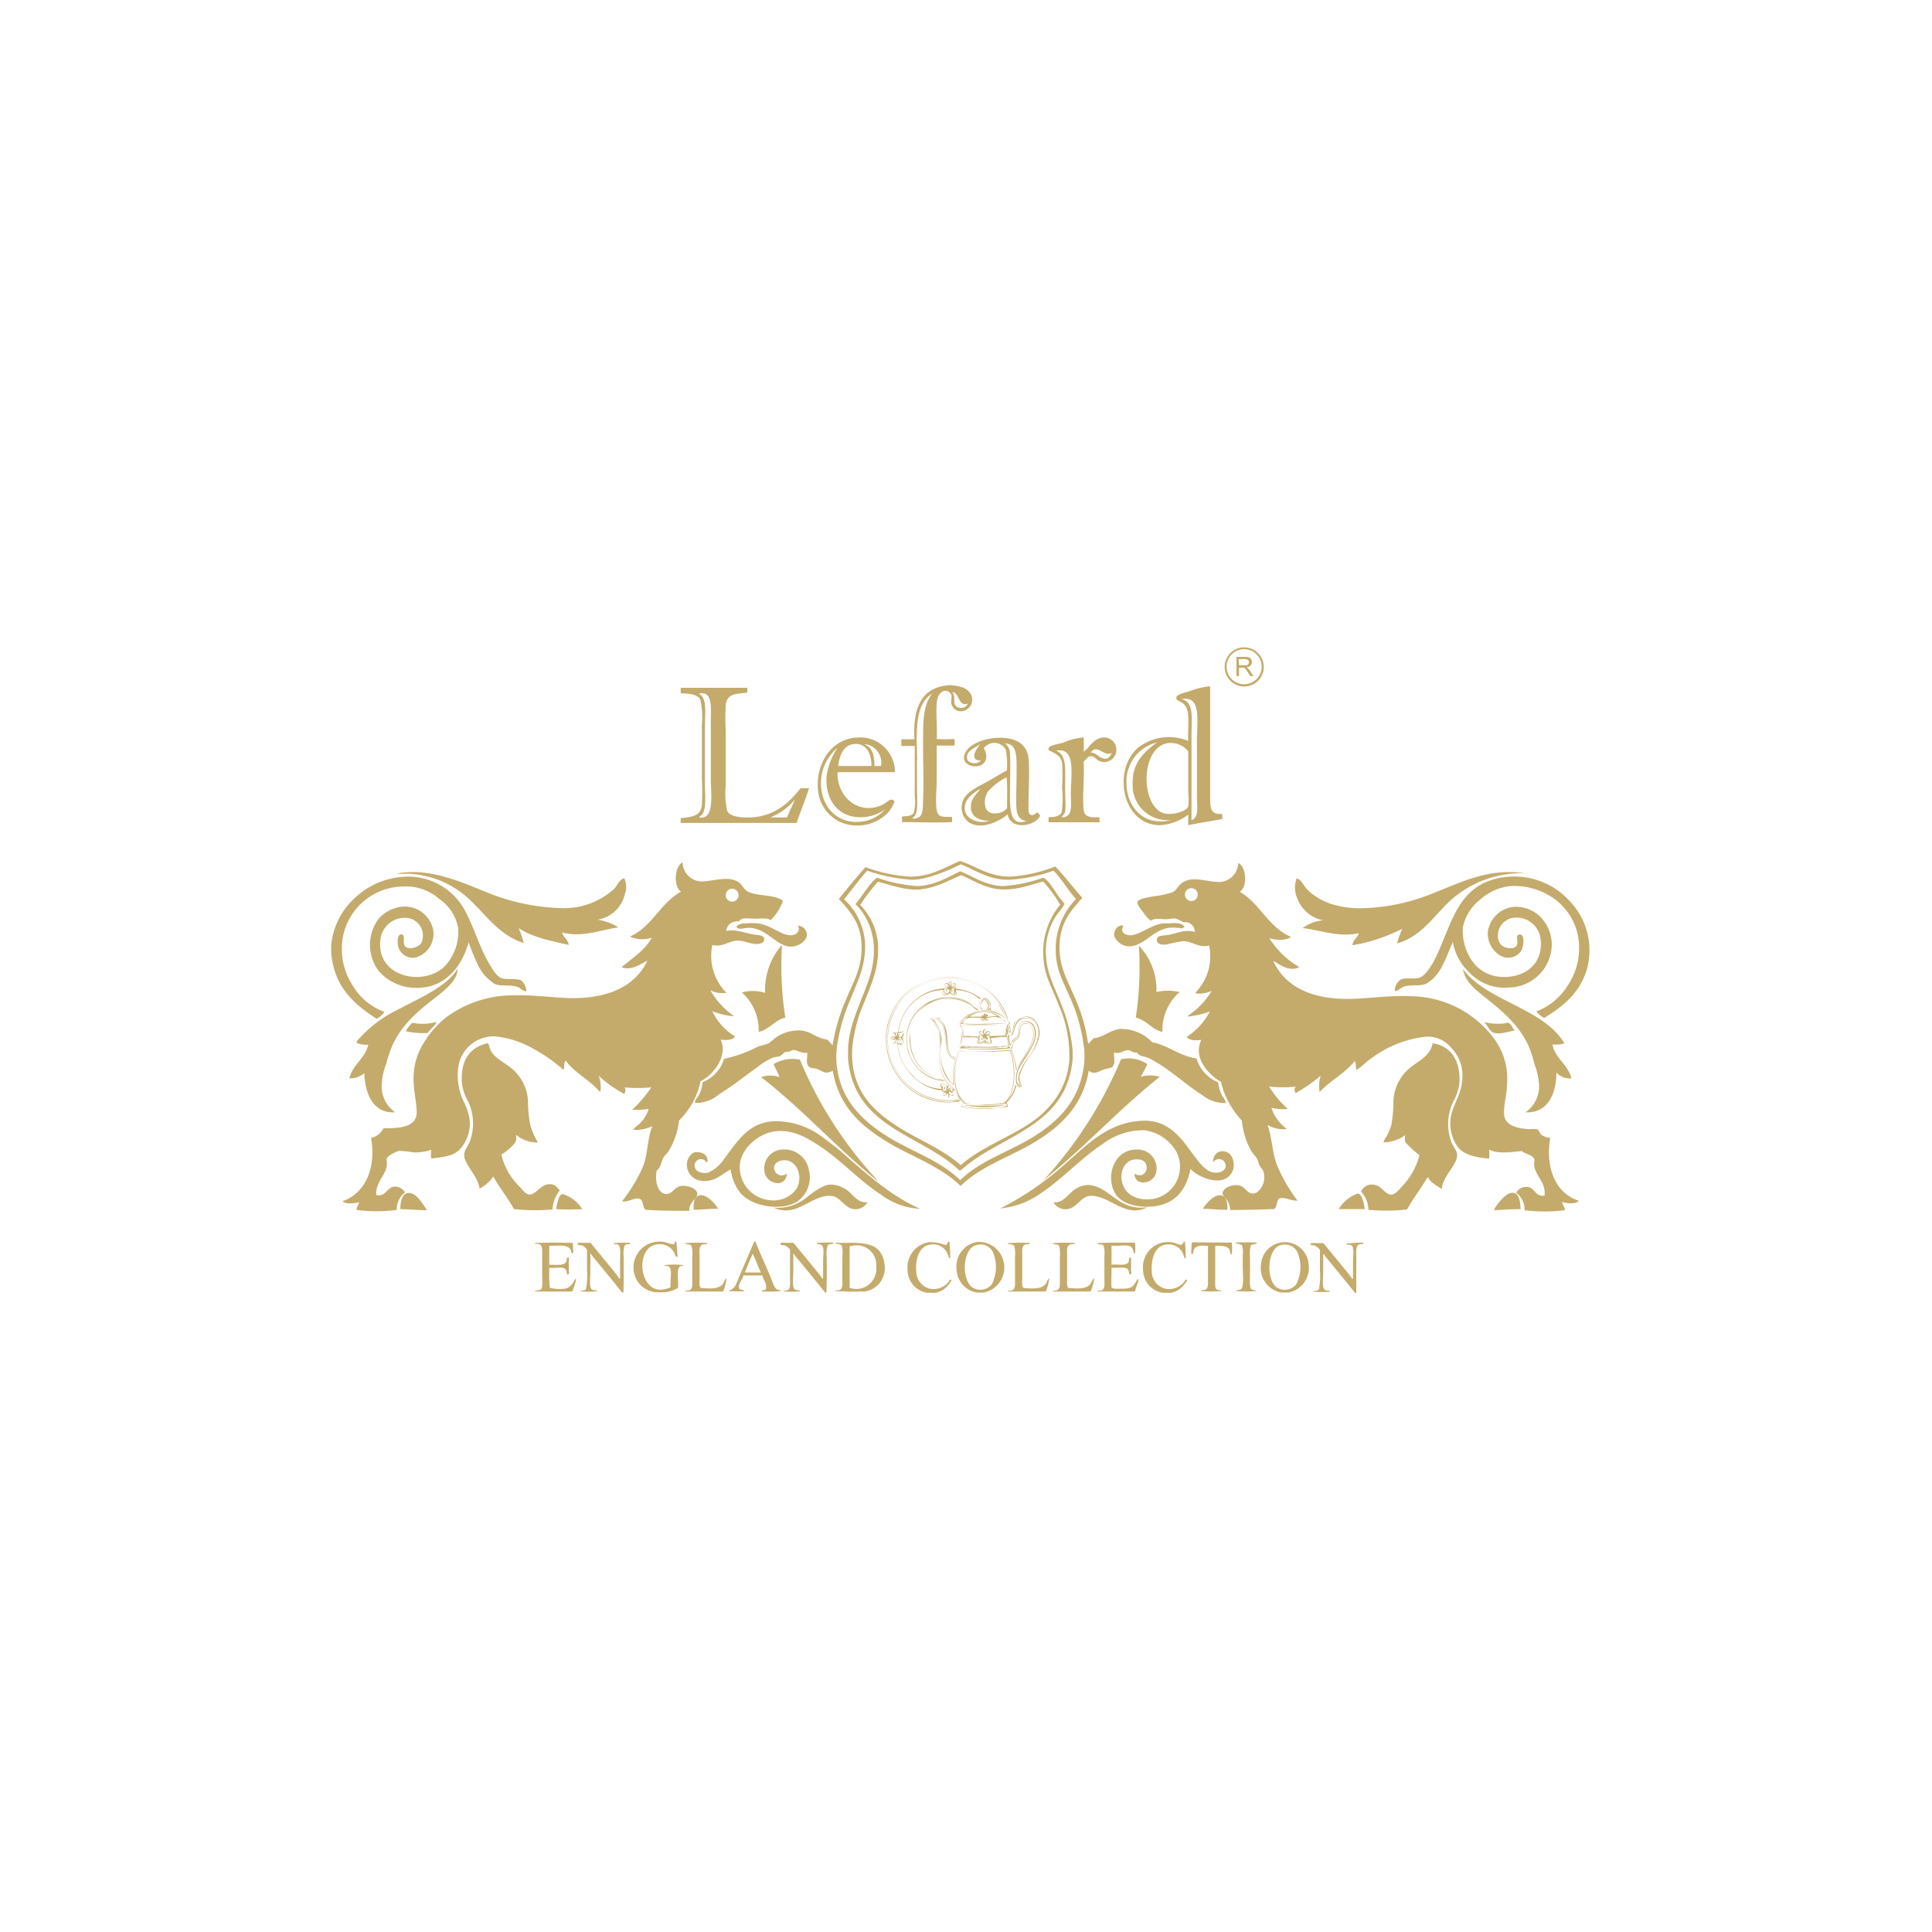 <?xml version="1.0" encoding="UTF-8"?> <svg xmlns="http://www.w3.org/2000/svg" id="Слой_1" data-name="Слой 1" viewBox="0 0 250 250"> <defs> <style>.cls-1,.cls-2{fill:#c4ab6b;}.cls-1{fill-rule:evenodd;}</style> </defs> <title>Lefard-01</title> <path class="cls-1" d="M124.2,112.77h.14c1.58.65,3.28,1.86,5.47,1.89a19.21,19.21,0,0,0,5.19-1.09c.71.34,1.37,1.57,2.07,2.54.16.21.69.82.69.87a11.27,11.27,0,0,1-1,1.38,8.41,8.41,0,0,0-1.39,5.51c.14,2.22,1.16,4,1.87,5.88A20.21,20.21,0,0,1,138.8,136v1c-.79,9-9.45,9.82-14.46,14.44h-.21c-4.92-4.68-13.6-5.43-14.39-14.44v-1.3c.13-3.38,1.91-6.39,2.84-9.43,1.2-4,.16-7.22-1.87-9.29.92-1.1,1.78-2.66,2.77-3.41a20,20,0,0,0,5.19,1.09C120.82,114.62,122.69,113.5,124.2,112.77Zm-5,2.32c-2,.16-3.74-.52-5.6-1a29,29,0,0,0-2.29,3A8.23,8.23,0,0,1,113.6,122c.23,3.2-.85,5.31-1.73,7.61a19.52,19.52,0,0,0-1.59,6c-.31,5.25,2.57,8,5.53,9.94,2.81,1.89,6,3,8.51,5.22,3.53-3.09,8.42-4.13,11.42-7.54a10,10,0,0,0,2.63-6,16.52,16.52,0,0,0-1.46-7.4c-.71-1.85-1.72-3.54-1.86-5.59a9.58,9.58,0,0,1,2.14-7.18,18,18,0,0,0-2.21-3c-1.76.47-3.62,1.21-5.75,1-1.88-.17-3.45-1.24-4.84-1.81-1.54.62-3.29,1.66-5.24,1.81Z"></path> <path class="cls-1" d="M122.79,88.67h.43c1.12.16,1.79.33,2.22.9a1.48,1.48,0,0,1-.16,2.1A1.45,1.45,0,0,1,124,92a1.25,1.25,0,0,1-.9-1c-.06-.31.09-.68,0-1.09a.86.86,0,0,0-.71-.52c-.8,0-1.12.83-1.18,1.61-.11,1.35.09,3.2,0,4.63a21.49,21.49,0,0,0,2.27,0,1.54,1.54,0,0,1,0,.85h-2.27V101c0,1-.28,3.69.19,4.34.35.5,1.19.32,1.8.38v.66c-2.07.11-4.34,0-6.48,0v-.71c.48-.1,1.21,0,1.51-.47a5.48,5.48,0,0,0,.14-2.17V96.52h-1.74v-.85h1.7C118.1,91.66,119.2,88.92,122.79,88.67Zm.86,2.65a1,1,0,0,0,1.41,0,1.07,1.07,0,0,0,.19-.28c-1.31.49-1.06-1.53-2.08-1.47C123.71,89.89,123.28,90.78,123.65,91.32Zm-5,7v3.35c0,1.44.2,3.2-.28,3.93-.09.12-.38.19-.24.33,1.39,0,1.26-1.08,1.32-2.46.1-2.19,0-4.33,0-6.38,0-3.18-.13-5.79,1.18-7.33h0c-2.2,1.3-2.07,4.64-1.95,8.51Z"></path> <path class="cls-1" d="M156.59,88.81V103c0,1.55,0,2.43,1.56,2.32a3.64,3.64,0,0,1,0,.66c-1.45.28-3,.51-4.39.8v-1.37a6.78,6.78,0,0,1-3.64,1.37c-4.9,0-6.2-7.07-2.89-10a6.5,6.5,0,0,1,6.53-.9c-.13-2,.46-4.22-.86-5-.33-.2-.78-.21-.66-.71.08-.32,1.24-.59,1.75-.75A9,9,0,0,1,156.59,88.81ZM154.18,95v11.15c1-.39.71-1.84.71-3V95.67c0-2.47.59-5.7-2-5.2C154.55,90.81,154.18,93,154.18,95Zm-8.41,6.38c0,3,2.24,5.67,5.81,4.72a4.52,4.52,0,0,1-5-4,1.36,1.36,0,0,1,0-.2c-.24-3.17,1.46-4.58,3.12-5.82a5.15,5.15,0,0,0-3.93,5.31Zm5.62-5.25c-3.91.25-3.88,8.25-.75,9.12,1,.29,2.91-.25,3.12-.9a7.23,7.23,0,0,0,0-1.74V97.23a2.87,2.87,0,0,0-2.37-1.09Z"></path> <path class="cls-1" d="M88.15,89H96.7v.62c-1.4.19-2.62.08-2.79,1.6a33.08,33.08,0,0,0,0,3.45v6.91a10.77,10.77,0,0,0,.19,3.35c.39.73,1.58.85,2.65.85,3.37,0,5.3-1.85,6.85-3.78h1.09c-.49,1.55-1.11,3-1.61,4.49h-15v-.61c1.31-.19,2.59-.18,2.74-1.7a33.09,33.09,0,0,0,0-3.45V93.82a10.81,10.81,0,0,0-.19-3.26c-.36-.76-1.53-.82-2.55-.85v-.57A.13.13,0,0,1,88.15,89Zm3.07,5.06v7.23c0,1.56.22,3.46-.38,4.11-.14.16-.43.28-.33.38,2,.3,1.47-3,1.47-5V93.45c0-1.92.28-4.11-1.56-3.69C91.55,90.3,91.22,92.26,91.22,94.06Zm8.46,11.72h2.17c.27-.79.75-1.61,1-2.31A8.08,8.08,0,0,1,99.68,105.78Z"></path> <path class="cls-1" d="M115.8,99.92h-7.42c-.12,3,2.45,5.5,5.53,4.35a4.29,4.29,0,0,0,.94-.57c.28-.19.58-.39.9,0a4,4,0,0,1-1.27,1.85,5.48,5.48,0,0,1-3.64,1.27,5,5,0,0,1-5-4.72c-.26-3.33,1.75-6.54,5.15-6.67a4.48,4.48,0,0,1,4.8,4.12C115.8,99.67,115.8,99.8,115.8,99.92Zm-2.65-.8H114a2.41,2.41,0,0,0-1.93-2.81l-.25,0C112.83,96.64,113.17,97.69,113.15,99.12Zm-2.69-2.84c-1.3.15-1.85,1.46-2,2.84h4.3C112.79,97.39,112,96.1,110.46,96.28Zm-4.21,4.59c-.23,3.19,1.83,5.65,4.82,5.48a4.81,4.81,0,0,0,3.45-1.61,5.38,5.38,0,0,1-3.4,1c-2.8-.09-4.37-2.41-4.16-5.29a8.64,8.64,0,0,1,1.42-3.69A5.9,5.9,0,0,0,106.25,100.87Z"></path> <path class="cls-1" d="M134.28,105.12a1.1,1.1,0,0,0,.33.38c-.51,1.43-3.92,2-4.21-.14-1,.89-3.47,2.14-5.1,1a2.42,2.42,0,0,1-.66-2.84c.45-1,1.64-1.58,2.65-2.12s2-1.17,3-1.7a10.63,10.63,0,0,0-.14-2.7,1.7,1.7,0,0,0-2.84-.19c.39.74.52,1.61-.23,2.13s-2.85.14-2.23-1.42c.79-1.94,5.36-2.77,7.24-1.32a2.79,2.79,0,0,1,1,1.89c.17,1.72,0,3.87,0,5.81,0,.78-.07,1.44.33,1.56S134,105.14,134.28,105.12Zm-3.59-7.51c.09,1.24,0,2.88,0,4.63,0,2.3-.11,4.79,2.17,4-.84-.06-1.24-.69-1.32-1.52-.1-1,0-2.71,0-4.3,0-2.24.21-4.23-1.51-4.21A1.58,1.58,0,0,1,130.69,97.61Zm-5.53.61c.13.58,1.3.78,1.75.19-1.67,0-.39-1.81,0-2.18C126.3,96.74,124.91,97.11,125.16,98.22Zm5.1,2.36a7.54,7.54,0,0,0-2.45,1.89,2.53,2.53,0,0,0-.24,2.13c.44,1,2.09.77,2.74,0,0-1.35.06-2.79-.05-4Zm-5.39,4.35c.19,1,1.63,1.76,3.17,1.28-1.37,0-2.39-.55-2.41-1.75s.82-1.75,1.23-2.41C125.89,102.66,124.61,103.48,124.87,104.93Z"></path> <path class="cls-1" d="M140.24,95.43v1.84c.8-.57,1.32-1.9,2.74-1.84a1.55,1.55,0,0,1,1.32.9,1.58,1.58,0,0,1-2.08,2.13c-.39-.18-.57-.6-1-.62s-.66.43-1,.71c.13,1.55-.17,4.56,0,6.19.1,1,.85,1.07,2.08,1-.1.16,0,.46,0,.66h-6.62v-.66c.72,0,1.5-.09,1.7-.66a12.46,12.46,0,0,0,.05-3.17,23.8,23.8,0,0,0,0-3.16c-.16-1.1-1.13-1.32-1.75-1.7v-.24c.09-.36,1.33-.54,1.89-.71A8,8,0,0,1,140.24,95.43Zm.89,1.94c.73,0,1.26.92,2,.8.4-.06.56-.39.75-.75C142.85,98,142,96.18,141.13,97.37Zm-2.55,5.86c-.11-2.58.84-6.53-1.84-6.1h-.1c1.43.54,1.19,2.41,1.19,4.78,0,1.23.09,2.45,0,3.12-.05.33-.49.56-.38.75C138.67,105.71,138.64,104.57,138.58,103.23Z"></path> <path class="cls-1" d="M80.77,113.63a2.53,2.53,0,0,1,.1,2A4.3,4.3,0,0,1,77.32,119a7.23,7.23,0,0,1,2.7,1c-2.28.33-4.73,1.35-7.28.66.14.68.77.87.85,1.61-2.36-.53-4.74-1-6.48-2.18a13.44,13.44,0,0,1,.66,1.94c-3.1-1-4.73-3.44-6.71-5.34a12.34,12.34,0,0,0-8.37-3.64,11.06,11.06,0,0,1-1.41,0c4.13-.82,8.15,1,11.25,2.22a27.14,27.14,0,0,0,9.92,2.23,9.63,9.63,0,0,0,7-2.46C79.92,114.57,80.05,113.89,80.77,113.63Z"></path> <path class="cls-1" d="M197.34,113a13.73,13.73,0,0,0-9.46,3.35c-2.27,2-3.83,4.8-7.09,5.72a10.62,10.62,0,0,1,.67-1.89,22.42,22.42,0,0,1-6.43,2.13c-.06-.65.66-.94.8-1.56-2.48.59-4.94-.39-7.28-.66a5.18,5.18,0,0,1,2.7-1,4.47,4.47,0,0,1-3.36-2.79,3.48,3.48,0,0,1-.1-2.65c.73.28.89,1,1.38,1.46,1.51,1.54,3.88,2.42,6.9,2.42a25.86,25.86,0,0,0,9.5-2C189.09,114.18,192.57,112.29,197.34,113Z"></path> <path class="cls-1" d="M42.86,123.32v-1a9.34,9.34,0,0,1,2.93-6,10,10,0,0,1,6.15-2.84,8.33,8.33,0,0,1,8.37,4.63c1.06,2,1.84,4.73,3.07,6.72.37.61.86,1.5,1.51,1.74s2,0,2.55.29a1.84,1.84,0,0,1,.66,1.42c-.6-.06-.79-.5-1.27-.62-1.06-.26-2,0-2.79-.33A5.83,5.83,0,0,1,61.91,125a30.16,30.16,0,0,1-1.27-3.07c-.79,2.87-2.73,5.57-6,5.86A6.47,6.47,0,0,1,49,125.64a5.64,5.64,0,0,1,0-6.76,4.7,4.7,0,0,1,3.07-1.56,3.75,3.75,0,0,1,4,3.12,3.18,3.18,0,0,1-2.41,3.49,2,2,0,0,1-2.08-1.27c-.15-.42-.27-1.73.33-1.75s.19,1,.43,1.42c.43.78,1.91.18,2.17-.29A2.31,2.31,0,0,0,53.45,119a2.4,2.4,0,0,0-.78-.22,3.16,3.16,0,0,0-3.45,2.84c-.57,5.06,6.06,6.12,8.55,3.17a6.53,6.53,0,0,0,1.52-4.68,5.8,5.8,0,0,0-2.51-3.83,6.42,6.42,0,0,0-4.63-1.56,8,8,0,0,0-7.85,7,8.68,8.68,0,0,0,1.37,5.86,7.92,7.92,0,0,0,4.07,3.36,2.62,2.62,0,0,1-1,.89C45.79,129.94,43.25,127.71,42.86,123.32Z"></path> <path class="cls-1" d="M199.8,131.73a3.71,3.71,0,0,1-1-.85,8.21,8.21,0,0,0,4-3.26,8.7,8.7,0,0,0,1.51-5.62,7.77,7.77,0,0,0-2.79-5.39,8.84,8.84,0,0,0-6.19-1.94,7,7,0,0,0-3.87,1.8A6,6,0,0,0,189.3,120a6.78,6.78,0,0,0,1.23,4.4,4.82,4.82,0,0,0,3.59,2c3.08.24,5.54-1.58,5.25-4.72a3.15,3.15,0,0,0-3.35-2.94h0a2.33,2.33,0,0,0-2.17,2,1.75,1.75,0,0,0,.28,1.37c.41.65,1.91.86,2.18.14.17-.46-.27-1.24.28-1.32.81-.11.57,1.58.24,2.13a2.06,2.06,0,0,1-2.37.75,3.28,3.28,0,0,1-1.93-3.26,3.75,3.75,0,0,1,3.45-3.21,4.52,4.52,0,0,1,3.45,1.41,5.17,5.17,0,0,1,1.37,3.46,5.63,5.63,0,0,1-5.48,5.57,6.26,6.26,0,0,1-5.25-2A7,7,0,0,1,188,121.9c-.47,1-.83,2.09-1.37,3.07a5.25,5.25,0,0,1-2.08,2.32c-.79.34-1.81.12-2.74.33-.54.12-.77.59-1.33.62a1.75,1.75,0,0,1,.85-1.52c.55-.22,1.7,0,2.32-.19.92-.31,1.85-2,2.27-2.93,1.7-3.62,2.54-7.66,6.14-9.36a9.24,9.24,0,0,1,3.27-.8,9.67,9.67,0,0,1,7.75,3.12,9.2,9.2,0,0,1,2.27,8.84C204.45,128.41,202.41,130.14,199.8,131.73Z"></path> <path class="cls-1" d="M101.1,122.37h.09a43.3,43.3,0,0,0,.43,9.31c-1.43.34-2,1.51-3.45,1.85A6.52,6.52,0,0,0,96,128.42a5.46,5.46,0,0,1,3,.05A8.89,8.89,0,0,1,101.1,122.37Z"></path> <path class="cls-1" d="M147.37,122.37a8.19,8.19,0,0,1,2.27,6,6.61,6.61,0,0,1,3,0,6.51,6.51,0,0,0-2.22,5.16c-1.44-.33-2-1.51-3.45-1.85A43.94,43.94,0,0,0,147.37,122.37Z"></path> <path class="cls-1" d="M59.22,125.35c0,1.43-1.52,2.67-2.7,3.59-2.37,1.86-4.5,3.54-5.81,6.48a19.05,19.05,0,0,0-.76,2.32,8.1,8.1,0,0,0-.56,3.12,4.09,4.09,0,0,0,1.75,3.07c-2.82.17-3.89-2.29-4-5.06a2.79,2.79,0,0,1-1.93.66c.44-1.82,2-2.49,2.45-4.35a3.14,3.14,0,0,1-1.51-.23c0-.3.27-.48.43-.66a16.08,16.08,0,0,1,5-3.69c2.16-1.16,4.58-2.22,6.28-3.69A7,7,0,0,0,59.22,125.35Z"></path> <path class="cls-1" d="M56.43,132.25c.06.21-.27.48-.47.71s-.47.52-.67.71a10.39,10.39,0,0,1-2.78-.23,3.49,3.49,0,0,1,.85-1.09A6.77,6.77,0,0,0,56.43,132.25Z"></path> <path class="cls-1" d="M192,132.25a7.61,7.61,0,0,0,2.56.19c.2,0,.41-.13.56-.09.52.11.54.74.9,1-.83.11-1.89.56-2.74.28C192.72,133.47,192.5,132.58,192,132.25Z"></path> <path class="cls-1" d="M63.09,135c.21.1.24.59.34.8.55,1.19,1.89,1.65,3,2.65a5.83,5.83,0,0,1,1.89,4,17.17,17.17,0,0,0,.29,3.12,9.39,9.39,0,0,0,1,2.27,4.33,4.33,0,0,1-2.84-1c.15.83-.14,1.08-.61,1.56a7.24,7.24,0,0,1-1.28,1,8.48,8.48,0,0,0,2.36,4.16c.31.35.75.94,1.19,1,1,.11,1.5-1.45,2.83-1.32.54,0,.79.38,1.18.8a4.32,4.32,0,0,0-.94,2.46,24.58,24.58,0,0,1-5-.05c-.8-1.49-1.86-2.71-2.65-4.2a5.51,5.51,0,0,1-1.8,1.56c-.15-1.33-1.34-2.49-1.84-3.69-.42-1,.18-1.51.57-2.37a6.72,6.72,0,0,0-.19-5.19,6.55,6.55,0,0,1-.8-2.23C59.49,137.26,60.81,135.48,63.09,135Z"></path> <path class="cls-1" d="M186.56,153.86c-.66-.47-1.45-.8-1.8-1.56-.86,1.43-1.87,2.72-2.69,4.2a24.58,24.58,0,0,1-5,.05,3.55,3.55,0,0,0-.95-2.36,1.53,1.53,0,0,1,2-.79l.07,0c.71.3,1.15,1.23,1.89,1.18.43,0,.94-.61,1.23-.94a9.23,9.23,0,0,0,2.37-4.16,13,13,0,0,1-1.85-1.71,2.66,2.66,0,0,1,0-.89,4.75,4.75,0,0,1-2.79.94,1,1,0,0,1,.19-.47,6.6,6.6,0,0,0,.8-1.75,17.16,17.16,0,0,0,.28-3.12,5.83,5.83,0,0,1,1.8-4c1.28-1.19,2.85-1.64,3.26-3.4V135c2.35.32,3.74,2.27,3.45,5.38a7.09,7.09,0,0,1-.8,2.23,6.72,6.72,0,0,0-.19,5.24c.41.89,1,1.25.57,2.32S186.68,152.43,186.56,153.86Z"></path> <path class="cls-1" d="M157,150.4a1.24,1.24,0,0,1,1-1.42,1.26,1.26,0,0,1,.58.05c1,.21,1.33,1.76.85,2.65-1.06,2-4.19.82-5.39-.42-.52,2.71-1.95,4.46-4.59,4.82-2.11.28-4.32-.25-5.15-1.66-1.29-2.2-.16-5.78,2.93-5.67a2.43,2.43,0,0,1,2.43,2.45,2.51,2.51,0,0,1-.11.72,1.7,1.7,0,0,1-2.13,1c-.4-.18-.55-.45-.66-1,.2,0,.53.21.9.15a1,1,0,0,0,.71-1.14c-.1-.94-1.13-1-1.8-.85-1.31.32-1.82,2.08-1.18,3.45s2.13,1.83,3.83,1.61a4.24,4.24,0,0,0,3.41-4.92,4.45,4.45,0,0,0-.48-1.32,5.63,5.63,0,0,0-4.11-2.65,8.81,8.81,0,0,0-5.39,1.8c-2.85,1.9-5.15,4.48-8,6.38a10.75,10.75,0,0,1-5.2,1.94,39.12,39.12,0,0,0,8.65-6c2.61-2.29,5.27-5.07,9.55-5.34,3.83-.25,5.43,2.65,7.09,4.82.54.7,1.29,1.65,2.13,1.84s1.7-.1,1.74-.85A.87.87,0,0,0,157,150.4Z"></path> <path class="cls-1" d="M112.25,155.56a1.75,1.75,0,0,1-1.75.9c-1.21-.13-1.75-1.59-2.88-1.71-2.56-.27-4.45,2.92-7.51,1.52a5.91,5.91,0,0,0,4.44-1.47c.75-.54,2.08-1.62,3.07-1.51a3.71,3.71,0,0,1,2.22.9C110.53,154.77,111.05,155.69,112.25,155.56Z"></path> <path class="cls-1" d="M148.46,156.22c-2.87,1.51-5-1.69-7.47-1.47-1,.1-1.45,1.15-2.36,1.56a1.79,1.79,0,0,1-2.32-.75c1,.17,1.65-.68,2.27-1.23a3.34,3.34,0,0,1,2.22-1C143.67,153.5,144.61,156.72,148.46,156.22Z"></path> <path class="cls-1" d="M55.25,156.6c-1.15,0-2.28-.12-3.45-.14,0-1.09.27-2.24,1.27-2.08S54.82,156,55.25,156.6Z"></path> <path class="cls-1" d="M196.77,156.46c-1.16,0-2.28.08-3.4.14-.05-.19.16-.43.33-.66.36-.49,1.34-1.81,2.27-1.56C196.6,154.54,196.73,155.58,196.77,156.46Z"></path> <path class="cls-1" d="M75.34,156.46a31.38,31.38,0,0,1-3.36,0c.07-.58.32-2,.85-1.94A4.53,4.53,0,0,1,75.34,156.46Z"></path> <path class="cls-1" d="M176.59,156.46h-3.36a4.65,4.65,0,0,1,2.41-2C176.22,154.36,176.52,155.78,176.59,156.46Z"></path> <path class="cls-1" d="M92.92,156.41c-1.08,0-2.08.12-3.17.14,0-.72,0-1.46.48-1.75C91.19,154.17,92.55,155.75,92.92,156.41Z"></path> <path class="cls-1" d="M158.81,156.55c-1.09,0-2.08-.12-3.16-.14.36-.65,1.74-2.24,2.69-1.61C158.78,155.09,158.85,155.83,158.81,156.55Z"></path> <path class="cls-1" d="M189.3,125.4c3.15,4.21,10.35,5,13.14,9.6a3.59,3.59,0,0,1-1.56.14c.38,1.9,2,2.55,2.46,4.39a2.27,2.27,0,0,1-1.94-.75c0,2.8-1.17,5.32-4,5.15a4.07,4.07,0,0,0,1.75-3.64,10.13,10.13,0,0,0-.57-2.55,19,19,0,0,0-.75-2.32c-1.29-2.87-3.51-4.65-5.86-6.52C190.75,127.91,189.61,127,189.3,125.4Z"></path> <path class="cls-1" d="M98.5,139.39a3.31,3.31,0,0,1,2.36,0c-.13-.5-.54-1.12-.75-1.7a4.76,4.76,0,0,1,3.4-.57,51.86,51.86,0,0,0,10,15.56c0,.08.16.18,0,.09C108.25,148.54,103.84,143.51,98.5,139.39Z"></path> <path class="cls-1" d="M150.07,139.34c-5.3,4.2-9.8,9.21-15.08,13.43a54,54,0,0,0,10.07-15.7,4.35,4.35,0,0,1,3.4.62,14.27,14.27,0,0,1-.85,1.65A4.29,4.29,0,0,1,150.07,139.34Z"></path> <path class="cls-1" d="M101.81,151.87a1.19,1.19,0,0,1-1.14,1.24,1.52,1.52,0,0,1-.42-.06A1.78,1.78,0,0,1,99,151.92a2.44,2.44,0,0,1,1.6-3.06,2.54,2.54,0,0,1,.67-.11,3.2,3.2,0,0,1,3.4,2.65,3.8,3.8,0,0,1-1.7,4.2c-2.21,1.15-5.79.44-7.19-1.27a6,6,0,0,1-1.22-3c-.93.39-2,1.69-3.79,1.47a2.1,2.1,0,0,1-1.89-2,1.78,1.78,0,0,1,1-1.71c1.06-.09,1.79.39,1.66,1.33-.13,0-.22-.15-.33-.24a.81.81,0,0,0-1.14.1.83.83,0,0,0-.19.52c0,.84,1,1.11,1.75.94a4.8,4.8,0,0,0,2.08-1.8c1.62-2.08,3.11-4.79,6.62-4.86a10.09,10.09,0,0,1,5.72,1.79,40.73,40.73,0,0,1,4.16,3.36c2.78,2.38,5.38,4.64,8.84,6.19a9.21,9.21,0,0,1-5.06-1.84c-2.77-1.79-5-4.31-7.8-6.2-1.55-1-3.36-2.21-5.72-2-2.13.16-4.49,2.08-4.73,4.26a4.3,4.3,0,0,0,3.89,4.67h.11a3.59,3.59,0,0,0,3.41-1.61c.64-1.34.17-3.1-1.14-3.5-.63-.19-1.72,0-1.84.8a1,1,0,0,0,1.64.86Z"></path> <path class="cls-1" d="M77.7,141.23c-.08.08-.28-.18-.43-.33-1.21-1.25-3-2.2-4.06-3.64-.28.21-.14.85-.28,1.19A20.55,20.55,0,0,0,69,135.7a12.45,12.45,0,0,0-5-1.6,4.64,4.64,0,0,0-4.69,3.9,8.06,8.06,0,0,0,.66,4.49,7.18,7.18,0,0,1,.81,2.51,5,5,0,0,1-1.28,3.73c-.86.89-2.21,1-3.69,1.18a3.57,3.57,0,0,1,0-1.13,6.31,6.31,0,0,1-2.36.33,12.61,12.61,0,0,0-1.84-.19,4.94,4.94,0,0,0-1,.47A1.39,1.39,0,0,0,50,150c.42,1.87-1.41,2.63-1.32,4.63,1.23.33,1.36-1.07,2.46-1.09a1.59,1.59,0,0,1,1.27.76,2.79,2.79,0,0,0-1.08,2.27,20.57,20.57,0,0,1-5.2,0c0-.46.3-.62.33-1-.44.12-1.75.32-2.13-.14,2.9-1,4.38-4.22,3.69-8.18a2.35,2.35,0,0,0,1.6-1.25c2.07,0,4.23-.11,4.3-2,0-1.24-.32-2.41-.37-3.64a8.71,8.71,0,0,1,1.51-5.77,12.32,12.32,0,0,1,2.65-2.93A14.58,14.58,0,0,1,66,128.8c2.47-.11,4.88.23,7.19.33,4.86.22,8.81-1.13,10.59-4.82-.82.36-2,1.35-3.36.85,1.4-1.18,3-2.15,3.93-3.83a3.82,3.82,0,0,1-2.84-.14c2.88-1.26,3.93-4.35,6.62-5.81-1.07-.74-.8-3.32.19-3.78a2.55,2.55,0,0,0,2.31,2.46c1.71,0,3.73-.85,5.06.18.32.25.6.84,1,1.09,1.22.7,3.5.35,4.63,1.23a6.6,6.6,0,0,1-1.61,2.51c-.48-.35-1.22-.18-2.08-.19s-1.6-.22-2,.33c-1,0-1.54.41-1.65,1.27,1-.31,2.36.23,3.45.43.56.1,1.39.06,1.46.57s-.54.73-1.23.66-1.52-.43-2.12-.43c-1.26,0-2,.91-3.36.57A6.75,6.75,0,0,0,94,128.47a3.48,3.48,0,0,1-2.08-.33A10.29,10.29,0,0,0,95,131.5a9.2,9.2,0,0,1-2.83-.66,7.51,7.51,0,0,0,2.93,3.26c-.22.51-1.16.53-1.85.42,1,2.15-1,4.64-2.6,5.39A9.93,9.93,0,0,1,87.86,145a9.41,9.41,0,0,1-1.32,3.92c-.21.35-.56.6-.76,1s-.28,1.17-.8,1.56c-.23,1.08,0,2.59.85,2.93,1,.42,1.33-.67,2.08-.9s2.33.17,2.32,1c0,.55-1.2,1.22-1,2.17-1.91,0-3.84,0-5.67-.14-.48-.29-.24-1.15-.71-1.37-.72-.34-1.43.44-2.36.28a20.09,20.09,0,0,0,2.6-4.25c.76-1.6.62-3.73,1.32-5.49a4.65,4.65,0,0,1-2.46.48c.1-.24.37-.39.57-.57a4.38,4.38,0,0,0,1.42-2.13,9.49,9.49,0,0,1-2.13.1,15.43,15.43,0,0,0,2.46-2.89,17.06,17.06,0,0,1-3.5,0c.19.09.22.56,0,.85a15.7,15.7,0,0,1-3.31-2.36A4.13,4.13,0,0,1,77.7,141.23ZM102,121c-1.09-.17-2.45-1.34-3.93-1.51a9.09,9.09,0,0,0-1.65,0,1.34,1.34,0,0,0-1.14.43c.31.49,1,.13,1.61.14,2.19,0,3.44,2.16,5.15,2.41,1.15.17,2.35-.67,2.37-1.51a1.2,1.2,0,0,0-1.18-1.18C103.67,120.46,103,121.16,102,121Zm-7.26-6a.86.86,0,0,0-.84.84.84.84,0,0,0,.84.83.83.83,0,0,0,.83-.83h0A.84.84,0,0,0,94.74,115Z"></path> <path class="cls-1" d="M200.6,147.24c-.67,3.92.73,7.22,3.69,8.13-.33.49-1.61.37-2.13.14,0,.46.32.62.33,1.09a20.57,20.57,0,0,1-5.2,0,2.82,2.82,0,0,0-1.09-2.27,1.5,1.5,0,0,1,1.66-.71c.81.26.82,1.24,2,1.09.25-2-1.71-2.8-1.28-4.63-.24-.69-1.16-.69-1.65-1.14-1.36.15-3.2.4-4.25-.19a3.89,3.89,0,0,1,0,1.18c-1.58-.16-3.13-.41-4-1.46a5.19,5.19,0,0,1-1-3.45c.1-1.78,1.38-3.19,1.51-5.11a5.18,5.18,0,0,0-1.46-4.39,3.88,3.88,0,0,0-3.22-1.37,14.42,14.42,0,0,0-7.18,2.88c-.66.47-1.18,1.05-1.8,1.42-.15-.31,0-.88-.24-1.14-1.25,1.57-3.28,2.61-4.53,4a4.66,4.66,0,0,1,.14-2.13,19.22,19.22,0,0,1-3.26,2.27c-.12-.3-.24-.7.09-.85a15.75,15.75,0,0,1-3.5,0,12.61,12.61,0,0,0,2.41,2.89,5.82,5.82,0,0,1-2.12-.15,5.36,5.36,0,0,0,2,2.75,4,4,0,0,1-2.5-.52c.64,1.81.6,3.9,1.37,5.53a20.62,20.62,0,0,0,2.5,4.25c-.91.08-1.43-.48-2.31-.28-.44.26-.28,1.11-.71,1.37-1.84.1-3.77.11-5.68.14a2.59,2.59,0,0,0-.47-1.37c-.11-.17-.5-.51-.52-.76,0-.77,1.34-1.3,2.32-1,.75.24,1,1.38,2.12.85a2.45,2.45,0,0,0,.81-2.79c-.09-.24-.34-.44-.47-.71s-.2-.64-.34-.9-.54-.64-.75-1a9.9,9.9,0,0,1-1.19-3.9,10.83,10.83,0,0,1-2.7-5c-1.53-.87-3.69-3.08-2.55-5.44-.71.11-1.6.08-1.89-.38a8.9,8.9,0,0,0,3-3.3,11.07,11.07,0,0,1-2.84.66c0-.16.2-.23.33-.33a10,10,0,0,0,2.74-3,3.73,3.73,0,0,1-2.08.33c0-.16.15-.28.24-.38a6.7,6.7,0,0,0,1.51-5.81c-1.34.34-2.11-.53-3.35-.57a21.7,21.7,0,0,0-2.13.43c-.62.07-1.32,0-1.28-.62s.88-.5,1.47-.61c1.07-.2,2.29-.77,3.45-.38a1.32,1.32,0,0,0-.9-1.23c-.22-.08-.49,0-.71-.09a3.74,3.74,0,0,0-.94-.43,8.83,8.83,0,0,0-1.09.1c-.82,0-1.54-.19-2.08.19a4.74,4.74,0,0,1-1-1.14c-.19-.27-.8-.92-.7-1.32s1.63-.61,2.17-.71a11.32,11.32,0,0,0,2.36-.52c.52-.25.7-.79,1.14-1.14,1.38-1.08,3.25-.16,5-.18a2.53,2.53,0,0,0,2.36-2.46c1,.44,1.29,3,.19,3.73,2.65,1.5,3.69,4.6,6.62,5.82-.51.52-2,.45-2.79.18a11.2,11.2,0,0,0,3.88,3.74c-1.18.65-2.48-.27-3.27-.76h-.09c1.76,3.76,5.76,5.07,10.54,4.86,2.3-.1,4.64-.44,7.19-.33a13.59,13.59,0,0,1,11,5.72A8.76,8.76,0,0,1,195,140.4c0,1.23-.4,2.4-.38,3.64,0,1.64,1.77,2,3.36,2.08a3.39,3.39,0,0,1,.9,0c.26.09.35.5.56.71A2.2,2.2,0,0,0,200.6,147.24Zm-49.44-27.75h-.71c-1.33.17-2.77,1.31-3.93,1.51-.61.11-1.27-.15-1.32-.66,0-.32.23-.45.09-.61a1.15,1.15,0,0,0-1.11,1.19.91.91,0,0,0,0,.23,2.28,2.28,0,0,0,.61.8,2,2,0,0,0,1.7.47c1.65-.23,2.84-2.12,4.78-2.36a6.61,6.61,0,0,1,1.09,0c.35,0,.7.24.89-.19C152.75,119.3,151.86,119.46,151.16,119.49Zm3-4.56a.83.83,0,1,0,.83.83A.83.83,0,0,0,154.16,114.93Z"></path> <path class="cls-1" d="M136.55,112.12c1.24,1.28,2.31,2.73,3.5,4.06-1.61,1.81-3.13,3.49-2.93,7,.12,2.26,1.16,4,1.94,5.86a22.09,22.09,0,0,1,1.74,6c.24-.08.48-.53.76-.71,1.23-.08,2.12-1.08,3.4-1.18a5.51,5.51,0,0,1,4.12,1.7c2.16.46,3.49,1.77,5.76,2.12a4.76,4.76,0,0,0,2.79,3.08,4.92,4.92,0,0,0,.38,1.46c.18.43.55.73.61,1.23a4.79,4.79,0,0,1-3.12-1.09c-2.19-1.37-3.95-3.15-6.23-4.39a6.94,6.94,0,0,0-.71-.38c-.56-.21-1.15-.19-1.47-.71-.5.13-.75-.28-1.13-.28-.55,0-1.05.56-1.8.28-.07.74.22,1.37-.19,1.84-.2.24-.69.23-1,.34-.73.22-1.39.83-2.08.18-.78,4.48-3.47,7.05-6.71,9.08s-7.21,3.21-9.88,5.86c-2.66-2.65-6.59-3.87-9.83-5.91s-5.94-4.5-6.71-9a2.59,2.59,0,0,1-.76.24c-.43,0-.76-.3-1.28-.47s-.87-.08-1.08-.34c-.4-.46-.13-1.07-.19-1.79-.63.2-1.24-.32-1.75-.33-.17,0-.3.12-.52.19s-.47,0-.62.09-.41.42-.66.52-.64.09-.9.19a8.75,8.75,0,0,0-2,1.23c-1.58,1.12-3.22,2.45-5,3.54a4.56,4.56,0,0,1-3.08,1.09c0-.46.39-.72.57-1.09a5.27,5.27,0,0,0,.43-1.6A4.72,4.72,0,0,0,93.7,137a16.46,16.46,0,0,0,4.3-1.53c.45-.2,1-.26,1.46-.47a5.08,5.08,0,0,0,.81-.66,5.25,5.25,0,0,1,3.31-1c1.36.09,2,1,3.45,1.18a6.3,6.3,0,0,1,.71.75,24.07,24.07,0,0,1,1.79-6.05c.91-2.26,2.15-4.09,1.94-7.28-.18-2.62-1.55-4.11-2.93-5.62,1.14-1.38,2.26-2.79,3.45-4.11a20.29,20.29,0,0,0,5.81,1.23c2.57,0,4.42-1.16,6.34-2a.61.61,0,0,1,.19,0c2,.68,3.66,2,6.43,2A19.5,19.5,0,0,0,136.55,112.12Zm-6.07,1.72c-2.65,0-4.29-1.3-6.17-2,0,0-3.81,2-6.27,2a21.43,21.43,0,0,1-5.82-1.18c-1.14,1.27-1.9,2.37-3,3.7a8.42,8.42,0,0,1,2.7,5.45c.21,3.06-1,5.26-1.84,7.43a23.54,23.54,0,0,0-1.72,5.81,10.17,10.17,0,0,0,.06,3.73c.7,3.87,3.37,6.37,6.38,8.26s6.89,3.13,9.45,5.68c2.57-2.55,6.37-3.68,9.49-5.63s5.7-4.42,6.45-8.72a10,10,0,0,0,0-3.36,21.82,21.82,0,0,0-1.68-5.82c-.75-1.79-1.75-3.45-1.87-5.63a9.25,9.25,0,0,1,2.59-7.22c-1.15-1.28-1.71-2.45-2.9-3.68A20.16,20.16,0,0,1,130.48,113.84Z"></path> <path class="cls-1" d="M128.12,130.52c.12,0,.07.18.19.19C128.22,130.85,128,130.61,128.12,130.52Z"></path> <path class="cls-1" d="M130.62,132.74c.11.21.34.8,0,.9A1.17,1.17,0,0,1,130.62,132.74Zm.1.76c.05-.12,0-.51-.14-.57C130.59,133.15,130.54,133.44,130.72,133.5Z"></path> <path class="cls-1" d="M116.87,134.3h.19S116.77,134.47,116.87,134.3Z"></path> <path class="cls-1" d="M127.5,134.87c0,.12-.06.15-.18.14S127.38,134.85,127.5,134.87Z"></path> <path class="cls-1" d="M130.2,143a14.69,14.69,0,0,1-5.53,0A46.38,46.38,0,0,0,130.2,143Z"></path> <path class="cls-1" d="M130.44,131.94a14.34,14.34,0,0,1-1.28-2.08,7.89,7.89,0,1,0-6.1,12.52c.39,0,.78-.18,1.18,0-.06.19-.55.22-.85.24a7.92,7.92,0,0,1-6.52-2.51,8.23,8.23,0,0,1-2.22-5.57,7.84,7.84,0,0,1,5-7.47C124.26,125.17,129.32,127.86,130.44,131.94Zm-7.19-5.44a8,8,0,0,0-7.94,4.87,8.23,8.23,0,0,0,2.36,9.4,8.14,8.14,0,0,0,4.59,1.8,3.81,3.81,0,0,0,1.89-.24,7.82,7.82,0,0,1-7.28-2.55,8,8,0,0,1-2-5.81,7.46,7.46,0,0,1,2.6-5.3,7.91,7.91,0,0,1,11.17.54,7.34,7.34,0,0,1,.56.69c.42.59.72,1.25,1.13,1.89A7.8,7.8,0,0,0,123.25,126.5Z"></path> <path class="cls-1" d="M132.18,140.54c-.16.21-.52.14-.7,0a4,4,0,0,1-1.23,2.13c0,.2.2.26.14.56a16.76,16.76,0,0,1-5.91,0c-.19-.17.19-.39.19-.47s-.53-.5-.66-.71a11.64,11.64,0,0,1-.48-1.09c-1.31-.8-2-2.31-2-4.44,0-.73.14-1.45.1-2.13a3.49,3.49,0,0,0-1.28-2.5c.08-.35.72-.13,1.09-.19a3,3,0,0,1,.9,1.28c.5,1.33-.1,3.47,1.27,3.87a9.68,9.68,0,0,0,.9-3.54c0-.29-.31-.58-.28-.85,0-.43.81-1,1.08-1.14a4.41,4.41,0,0,1,1.66-.52c.11-.32-.28-.21-.33-.52a1.16,1.16,0,0,1,.75-1.13c.66,0,1.17,1.21.48,1.6a3.9,3.9,0,0,1,2.83,1.66,2.12,2.12,0,0,0-.23,1.42c.78-.1.53-1,.8-1.52a1.75,1.75,0,0,1,2.41-.51l0,0a2.57,2.57,0,0,1,.85,1.94,5.69,5.69,0,0,1-1.23,2.83,8.57,8.57,0,0,0-1.37,2.65C131.84,140,132.14,140,132.18,140.54Zm-5.53-10.26c.08.22.4.2.38.52a4.63,4.63,0,0,0-1.61.57c-.32.18-1.08.58-1.13,1.09,0,.27.21.53.24.8.14,1.27-.57,2.54-.9,3.64-2.07-.47-.2-5.87-3.26-5.11.2.37.54.56.75.9.64,1,.44,2.26.43,3.78,0,2.11.71,3.67,2,4.45a4.15,4.15,0,0,0,1.18,1.84c-.1.1-.33.24-.19.43a16.92,16.92,0,0,0,3.69.23,5.42,5.42,0,0,0,2-.28c.22-.22-.29-.32-.14-.47a4,4,0,0,0,1.28-2.27c.17.12.44.34.66.14s-.21-.57-.24-.85c-.07-.9.71-2,1.28-2.84a6.79,6.79,0,0,0,1.32-2.79c.13-1.29-.52-2.55-1.89-2.5a1.47,1.47,0,0,0-1,.47c-.49.53-.1,1.61-1.13,1.84-.3-.62.25-1,.19-1.46s-.78-.89-1.14-1.09a16.07,16.07,0,0,0-1.65-.57c0-.29.34-.22.38-.47C128,128.86,126.73,129,126.65,130.28Z"></path> <path class="cls-1" d="M122.35,139.88a4.8,4.8,0,0,1-3.54-1.61,5.31,5.31,0,0,1-1.52-3.83,5.42,5.42,0,0,1,5.44-5.39,5.09,5.09,0,0,1,3.92,1.7c-.44,0-.65-.44-1-.66a5.2,5.2,0,0,0-2.31-.8,4.9,4.9,0,0,0-5.54,4.14,5.14,5.14,0,0,0,0,1,5.4,5.4,0,0,0,3.5,5.16A3.44,3.44,0,0,1,122.35,139.88Zm-4.63-5.72a5.36,5.36,0,0,1,2.55-4.4,5.33,5.33,0,0,0,1.94,10.07A5.4,5.4,0,0,1,117.72,134.16Zm2.88-4.54a5.87,5.87,0,0,1,4.4,0c.63.29,1.07.78,1.56,1a5.44,5.44,0,0,0-6-1Z"></path> <path class="cls-1" d="M123.06,127a.41.41,0,0,1,0,.47c.12,0,.37-.42.62-.14a.3.3,0,0,1-.24.33c.08.1.31,0,.24.28a6.16,6.16,0,0,1,3.26,1.28c-.23.17-.43-.16-.62-.28a4.52,4.52,0,0,0-2.64-.81c0,.22.11.33.14.52-.18.3-.83.2-.85-.19-.24.21-.6.49-1,.19-.07-.3.16-.32.14-.56a6,6,0,0,0-5.81,5.48c.28,0,.32-.15.61-.09.21.27.09.81-.23.85.22.18.47.59.19.89a.65.65,0,0,1-.52-.14c-.26.19-.13.4-.1.62a6.31,6.31,0,0,0,1.8,3.4,5.24,5.24,0,0,0,3.78,1.8c0-.25-.17-.31-.14-.57a.54.54,0,0,1,.76.08.51.51,0,0,1,.09.16c.14,0,.06-.17.24-.1a1.32,1.32,0,0,0-.15.62c.12-.12.09-.39.38-.34.13.13-.06.15,0,.29s.3,0,.24-.19c.16,0,.21.17.28.28-.3-.07-.1.37-.47.24a.62.62,0,0,1,.29.24.17.17,0,0,0,0,.14c-.16.15-.37,0-.52-.1,0,.19,0,.35-.14.38-.3.06-.28-.36-.15-.47-.13-.09-.18.31-.47.23,0-.08-.15,0-.14-.14a.33.33,0,0,1,.28-.28c-.1-.09-.37,0-.28-.28-2.79-.13-5.22-2.69-5.72-5.35a1.23,1.23,0,0,1,0-.66c-.12,0-.35-.1-.24-.28-.12.15-.24.32-.47.14a.66.66,0,0,1,.19-.47c-.19,0-.37,0-.43-.14s.36-.25.48-.15c.08-.11-.27-.2-.24-.42a.45.45,0,0,0,.1-.14.22.22,0,0,1,.3.08.2.2,0,0,1,0,.11c.1-.11.11-.33.33-.19a6.3,6.3,0,0,1,6-5.72c.07-.13.07-.31.33-.24-.1-.12-.34-.18-.23-.38s.39,0,.52.1C122.74,127.14,122.83,127,123.06,127Zm-.09.61a.93.93,0,0,0,.09-.52c-.06,0-.06-.06-.14,0a.47.47,0,0,0,.08.54Zm.14.1c.22-.06.46-.11.52-.33a.34.34,0,0,0-.47.1.31.31,0,0,0,0,.25Zm.61,1a.52.52,0,0,0-.09-.38c0,.17,0,.29-.14.33s-.38-.12-.43,0a.65.65,0,0,0,.66.06Zm-6.9,5.53a.53.53,0,0,0,.1-.71c-.17,0-.33,0-.38.14.22,0,.35,0,.38.19s-.2.32-.1.39Zm-.33.85c.16,0,.18.14.38.1s.14-.64-.05-.57c.18.29-.09.48-.33.48Zm6.52,5.72c-.14,0-.13.12-.18.19.17,0,.17,0,.17-.18Zm-.37,1.18c.16-.11.07-.41,0-.52-.16.16-.3.53,0,.53Zm-.24-.66c-.14.13-.46.08-.47.33.2.24.58-.11.47-.32Zm-6.48-6.9c-.17.13-.44.16-.42.47.3.22.5-.33.42-.46Zm0-.24c-.1-.19-.07-.52-.38-.52-.1.33.2.48.46.53Zm6.86-6.47c0-.24-.23-.55-.52-.38v.14c.25.06.35.22.57.25Zm-.57,0v.14a.64.64,0,0,0,.47,0,.31.31,0,0,0-.42-.08Zm.9.14c.17,0,.46.17.47-.1-.11,0-.36,0-.42.16Zm-.29.19c-.19,0-.15.22-.33.23s-.08-.21,0-.33c-.12.06-.28-.09-.28,0-.13.74.63.84.66.16Zm-.71.19c0,.14-.15.13-.09.33s.5.18.57,0c-.23.2-.39,0-.43-.27Zm.57-.24c-.15,0-.21,0-.19.19s.18-.06.24-.13Zm.43,0a.24.24,0,0,0,.14.24c.17-.07,0-.14-.09-.18Zm-.15.05c0,.36.12.54.48.52.09-.12,0-.38,0-.57,0,0-.26-.11-.28,0s.12.1.14.19-.06.13-.19.09,0-.14-.11-.17Zm-6.85,6a.81.81,0,0,1,0-.38c-.07,0-.09-.07-.19,0s.08.4.24.44Zm.09-.05c-.06-.16.24-.19.29-.09s-.17.15-.19.28c.4.08.62-.29.42-.52a1.8,1.8,0,0,1-.52,0c.09.18-.09.33,0,.39Zm.1.1c0-.09.18,0,.14-.19s-.22.19-.09.25Zm-1,.28a1.84,1.84,0,0,0,.52,0c0-.19-.7-.2-.51.11Zm1.32-.09a1.21,1.21,0,0,0-.38,0c0,.17.37.12.39.06Zm-.14.42c.06-.16-.18-.25-.24-.14.1.1.08.25.25.2Zm-.28-.09V135c.22,0,.3.07.52,0a.12.12,0,0,1,.09-.1.36.36,0,0,0-.24-.45.35.35,0,0,0-.28,0c.12,0,.36.17.19.33s-.16-.11-.27-.13Zm-.1.33c.07,0,.12-.46,0-.43s-.28.48,0,.48Zm6.43,6.19c0-.19-.63-.21-.28-.47.14,0,.12.22.28.23,0-.3-.12-.53-.47-.52,0,.06,0,.08-.1.1,0,.19.09.26,0,.47.2.11.7.25.58.25Zm-.09-.76c-.11-.14-.53-.22-.66,0a.42.42,0,0,0,.14.28.26.26,0,0,1,.14-.28c.2-.06.34.16.39.06Zm0,.57a.18.18,0,0,0-.17-.19h0c0,.18,0,.24.15.24Zm-.47.14a.33.33,0,0,0,0,.14c.17,0,.37,0,.38-.14-.17.09-.3-.09-.42.06Zm.9,0c.13,0,.3.22.47.09,0-.18-.34-.06-.51,0Zm.42.52c0-.32-.4-.23-.52-.43,0,.4.23.69.48.54Z"></path> <path class="cls-1" d="M132,140.54c-.68,0-.56-1-.48-1.56.23-1.53,2.15-3.11,2.37-4.82.13-1-.27-2-1.28-1.94s-.57,1.21-1,1.94c-.27.46-.83.53-.85,1.23a4.16,4.16,0,0,1-.38-1.42.94.94,0,0,0,.52-.1c.5-1,.37-2.42,2.12-2.12,1,.17,1.59,1.48,1.28,2.74a10,10,0,0,1-1.37,2.55c-.56.89-1.27,1.76-1.18,2.69C131.79,140,132.08,140.33,132,140.54Zm-.43-6.43c.45-.8,0-1.77,1-1.94a1.14,1.14,0,0,1,1.27.66c1,2-1.84,4.5-2.17,6-.15.65-.22,1.34.28,1.65a3.68,3.68,0,0,1-.19-1.23,7.78,7.78,0,0,1,1.37-2.55,6.43,6.43,0,0,0,1.23-2.74c.09-1.17-.56-2.33-1.84-2.18-1,.12-1.18,1.19-1.47,2.08-.13.12-.43.08-.52.24.09.4.08.9.33,1.13C130.78,134.5,131.34,134.51,131.57,134.11Z"></path> <path class="cls-1" d="M127.65,130.8c-.13-.11-.27,0-.48,0a1.19,1.19,0,0,0-.37-.52c.1-.39.17-.91.52-.94s.7.46.66.85S127.57,130.44,127.65,130.8Zm-.33-1.42a1.39,1.39,0,0,0-.48.9c.19.13.37.23.33.47.47.05.52-.33.76-.52C127.78,129.89,127.74,129.45,127.32,129.38Z"></path> <path class="cls-1" d="M130.2,132.41a41,41,0,0,1-5.86.09,3.69,3.69,0,0,1,3.12-1.65A3.8,3.8,0,0,1,130.2,132.41Zm-4.73-.85H127c.17-.08,0-.27.15-.33.22.14.11-.12.33-.1,0,.33.21,0,.33.19s-.15.14-.14.28a7.82,7.82,0,0,1,1.37-.09A2.94,2.94,0,0,0,125.47,131.56Zm2.37.14c0,.1.11.35,0,.38s-.34,0-.33-.14c-.18,0-.26.31-.48.14s0-.27,0-.38c-1.13,0-2.27-.22-2.46.76,1.85.08,3.77,0,5.58-.05C130,131.66,128.82,131.45,127.84,131.7Zm0,.14a.12.12,0,0,1-.1.14s-.13,0-.14.05c.18,0,.14.05.29,0-.06,0,0-.17-.1-.19Zm-.57.14c-.18.05-.15-.1-.24-.14a.33.33,0,0,0,0,.24c.11,0,.18,0,.19-.08Zm.1-.56c-.08-.06-.1-.16-.24-.15s.14.24.19.15Zm-.19.52c.12.05.27-.1.14-.15,0,.12-.19,0-.14-.09s0,0,0,0a.23.23,0,0,0-.05.24Zm.52-.15h-.15a.14.14,0,0,0,.24.1c.07-.07,0-.2-.09-.24Z"></path> <path class="cls-1" d="M120.56,131.94c2.81-.47.91,4.6,3.07,5.1a9.74,9.74,0,0,0-.19,3.36c-1.47-.9-1.84-3-1.75-5.11C121.76,133.7,121.55,132.7,120.56,131.94Zm.19-.05a4.35,4.35,0,0,1,1.08,2.65c0,.28-.08.58-.09.89a6.43,6.43,0,0,0,1,4.21c.19.24.4.62.62.57a9.62,9.62,0,0,1,.23-3.12C121.45,136.54,123.3,132,120.75,131.89Z"></path> <path class="cls-1" d="M131.48,138.55a11,11,0,0,0-.71-2.93,1,1,0,0,0,.33-.8c.19-.22.39-.23.56-.47.41-.6.09-1.79.9-1.94s1.27.79,1.18,1.7C133.59,135.75,132,137.27,131.48,138.55Zm2.22-4.63c0-.75-.28-1.58-1.09-1.46s-.48,1.18-.8,1.79c-.17.32-.38.34-.67.62a1.3,1.3,0,0,1-.28.8,16.65,16.65,0,0,1,.71,2.69C132,137.09,133.61,135.69,133.7,133.92Z"></path> <path class="cls-1" d="M130.29,134a11.12,11.12,0,0,1-1.41.09,4.44,4.44,0,0,0,1.41-.05,8.13,8.13,0,0,0,.29,1.18c0,.1-.07.09-.14.1a.26.26,0,0,1,.23.33,33.3,33.3,0,0,1-6.47,0c.06-.38.77-.11,1.13-.19-.27-.11-.76,0-1-.09a8.36,8.36,0,0,0,.24-1.23h.56c-.08-.11-.36,0-.52,0,0-.57.11-1.08-.18-1.42,2-.11,4.17,0,6.09-.14A2.24,2.24,0,0,0,130.29,134Zm.1-1.42c-1.9.15-4,.11-5.91.14a2.07,2.07,0,0,1,.14,1.32c.69,0,1.27.08,2,.05.1-.28.39-.24.66-.19a.38.38,0,0,0-.37-.39h-.1c-.12.26.28.25.18.33a.29.29,0,0,1-.28-.28.08.08,0,0,0,0-.09c.19-.11.32,0,.47.09,0-.23.06-.35.24-.38s0,.51.09.62c0-.26.37-.52.57-.29s-.15.2-.14.38a.18.18,0,0,1,.19.17v0c.7,0,1.37-.08,2-.14a2.74,2.74,0,0,1,.26-1.35Zm-2.93,1.23c0-.2.12-.26.09-.48a.31.31,0,0,0-.23,0,.45.45,0,0,0,.14.5Zm.09.09c.22-.08.53-.07.52-.38-.27-.09-.45.18-.52.4Zm.14.19c.16,0,.2.08.38,0V134c-.17,0-.38-.07-.38.11Zm-.52-.05a.52.52,0,0,0-.42-.09c-.08.29.37.24.42.11Zm1,.85c.08-.26-.18-.61,0-.75-.2.05-.13.37-.14.61-.42.28-.66-.22-.66-.66,0,.44-.31,1-.66.61-.08-.12.08-.36,0-.52s-1,.11-1.13,0c.22.23.93-.26,1.13.15,0,.21-.18.25-.14.52.38.28.7-.1.9-.29,0,.35.41.49.74.35Zm-1.6-.61a16.7,16.7,0,0,0-2-.05,4.5,4.5,0,0,1-.23,1.09,39.33,39.33,0,0,0,6.14,0,7.07,7.07,0,0,0-.23-1.13,15.69,15.69,0,0,0-2,.14c-.13.21.24.39,0,.66-.29.1-.78.08-.8-.24-.19.17-.69.49-1,.15,0-.25.15-.28.11-.55Zm.94-.1c.18,0,.33,0,.33.19a.23.23,0,0,1-.14.15c-.14,0-.11-.21-.24-.24a.68.68,0,0,0,.19.47H128c.13-.16,0-.37,0-.52s-.49-.15-.45,0Zm-.33,0c-.11,0-.24,0-.24.19.23.06.23-.08.28-.17Zm-.14,0h-.28v.52a.45.45,0,0,1,.14.1.38.38,0,0,0,.33-.52c-.07.11-.08.26-.29.24a.23.23,0,0,1,.11-.31h0Zm2.55,1.23a3.11,3.11,0,0,0-.75,0c.27,0,.63.13.79,0Zm-5.34.19a27.5,27.5,0,0,0,5.29,0c.34,0,.83.1,1-.24h-.14c-1.77.38-4.4.08-6.11.26Zm4.49-.14h-2.55a1.94,1.94,0,0,0-.81,0c1.15,0,2.38.08,3.4,0Z"></path> <path class="cls-1" d="M124.1,136a48.75,48.75,0,0,0,6.62-.14c.83,2.16.79,5.73-.8,7a27.83,27.83,0,0,1-5,0C123.21,141.66,123.17,138.21,124.1,136Zm.24,6.1c.17.22.45.61.71.71a8.12,8.12,0,0,0,2.41.09,16.9,16.9,0,0,0,2.36-.14c1.65-1.07,1.64-4.76.85-6.8a41.74,41.74,0,0,1-6.52,0c-.75,1.73-.89,4.68.19,6.09Z"></path> <path class="cls-1" d="M87.34,160.66h.17c.08.62.15,1.43.16,2-.31,0-.33-.43-.46-.64a2.12,2.12,0,0,0-2.13-1c-2.78.29-2.47,5.52.09,5.84a2.61,2.61,0,0,0,1.62-.32c-.13-.79.28-2.35-.26-2.66-.16-.1-.4,0-.58-.17a10.12,10.12,0,0,1,2.46,0c0,.19-.21.08-.29.1-.71.19-.26,2-.39,2.85a4.88,4.88,0,0,1-1.62.56h-1.2A3.16,3.16,0,0,1,82,164.39a3.33,3.33,0,0,1,2.91-3.7,3.24,3.24,0,0,1,.88,0c.52.05.75.28,1.39.32C87.31,161,87.3,160.78,87.34,160.66Z"></path> <path class="cls-1" d="M97.59,160.66h.16c.57,1.44,1.35,3.16,2,4.67.19.47.38,1.25.75,1.49.17.12.46.06.55.23a10.28,10.28,0,0,1-1.92.07c-.19,0-.48.08-.58-.1.15-.14.55,0,.58-.29.1-.7-.35-1.11-.48-1.69H96.2c-.07.46-.75,1.17-.56,1.65.13.32.56.13.72.39a13.53,13.53,0,0,1-1.56,0c-.15,0-.41.08-.45-.1.74-.15,1-1,1.26-1.69C96.28,163.77,97,162.07,97.59,160.66Zm-1.23,4h2.11c-.4-.77-.66-1.68-1.07-2.43-.34.77-.7,1.6-1,2.42Z"></path> <path class="cls-1" d="M122.69,160.66h.16a15.84,15.84,0,0,1,.09,2.18c-.19,0-.21-.27-.25-.39a2,2,0,0,0-2.27-1.4c-1.52.17-2,1.95-1.85,3.47a2.31,2.31,0,0,0,1.91,2.27,2.52,2.52,0,0,0,2.33-1c.06-.06.1-.28.26-.19s-.18.44-.32.62a2.71,2.71,0,0,1-1.75,1.07h-1a3,3,0,0,1-2.56-2.95,3.29,3.29,0,0,1,2.78-3.6,5.58,5.58,0,0,1,2.18.39A1,1,0,0,0,122.69,160.66Z"></path> <path class="cls-1" d="M153.16,160.66h.16a14.41,14.41,0,0,1,.1,2.18c-.2,0-.21-.27-.26-.39a2,2,0,0,0-2.27-1.4c-1.51.17-1.95,1.95-1.85,3.47a2.31,2.31,0,0,0,1.92,2.27,2.52,2.52,0,0,0,2.33-1c.06-.06.1-.28.26-.19s-.18.44-.32.62a2.71,2.71,0,0,1-1.75,1.07h-1a3,3,0,0,1-2.56-2.95,3.24,3.24,0,0,1,2.84-3.6,3.34,3.34,0,0,1,1.09.06C152.32,160.88,153,161.44,153.16,160.66Z"></path> <path class="cls-1" d="M127.32,167.25h-.94a3.12,3.12,0,0,1-2.59-2.92,3.21,3.21,0,0,1,2.71-3.63h0a3.31,3.31,0,0,1,.81,6.55Zm-1.59-.72a1.93,1.93,0,0,0,2.6-.32,5,5,0,0,0,.13-4.25,1.81,1.81,0,0,0-2-.87C124.56,161.39,124.36,165.35,125.73,166.53Z"></path> <path class="cls-1" d="M166.71,167.25h-.94a3.22,3.22,0,0,1-2.59-3.7,3.09,3.09,0,0,1,6.16.06A3.24,3.24,0,0,1,166.71,167.25Zm-1.58-.72a1.91,1.91,0,0,0,2.59-.32,4.88,4.88,0,0,0,.13-4.25,1.81,1.81,0,0,0-2-.87C164,161.39,163.76,165.35,165.13,166.53Z"></path> <path class="cls-1" d="M69.25,167.12V167c.25,0,.72-.05.85-.26a4.69,4.69,0,0,0,.06-1.4v-2.85c0-1,.09-1.66-.91-1.52v-.13c1.56-.06,3.34-.06,4.9,0a4.21,4.21,0,0,0,0,.71c0,.25.06.61-.06.65s-.16-.26-.2-.36c-.33-.91-1.62-.59-2.82-.65v2.47c1,0,2,.17,2.24-.49,0-.13,0-.39.19-.45s.1.31.1.48v1.2c0,.18.08.46-.1.52s-.14-.22-.16-.29a1.11,1.11,0,0,0-.13-.36c-.32-.44-1.39-.13-2.14-.22a20.37,20.37,0,0,0,.07,2.59,5.55,5.55,0,0,0,2.07.1,1.75,1.75,0,0,0,1-.85c.07-.11.1-.41.36-.35a12.84,12.84,0,0,1-.52,1.59Z"></path> <path class="cls-1" d="M80.67,167.25H80.5c-1.24-1.57-2.63-3.24-3.89-4.77-.06-.08-.09-.24-.22-.23v2.34c0,.71-.16,1.84.13,2.2a.57.57,0,0,0,.35.16c.13,0,.36,0,.42.13a9.24,9.24,0,0,1-2.23,0c.23-.16.58,0,.77-.29a9.19,9.19,0,0,0,.13-2.46V161.7a1.88,1.88,0,0,0-.64-.55c-.12,0-.59,0-.59-.2s.55-.13.78-.13h.91c1.09,1.34,2.3,2.79,3.37,4.12.14.17.35.57.45.52v-2.2c0-.75.11-1.89-.19-2.14s-.55,0-.68-.23a7.88,7.88,0,0,1,1.68-.07c.18,0,.45-.08.52.1-.18.15-.56,0-.74.26a3.41,3.41,0,0,0-.13,1.43C80.7,164.16,80.72,166,80.67,167.25Z"></path> <path class="cls-1" d="M91.56,160.86c-.09.22-.39.11-.58.16-.58.15-.46.79-.46,1.65v2.79c0,.47-.08.93.16,1.2,1.17.1,2.35.17,2.86-.52.17-.23.22-.56.48-.74a6.82,6.82,0,0,1-.45,1.72h-4.9c0-.17.26-.09.43-.13.57-.14.48-.67.48-1.49v-2.92a3.66,3.66,0,0,0-.1-1.36c-.14-.21-.57-.19-.81-.26v-.09A16.41,16.41,0,0,1,91.56,160.86Z"></path> <path class="cls-1" d="M106.93,167.25h-.16c-1.25-1.57-2.63-3.24-3.9-4.77-.06-.08-.09-.24-.22-.23v2.34c0,.71-.15,1.84.13,2.2a.6.6,0,0,0,.35.16c.13,0,.36,0,.43.13a9.33,9.33,0,0,1-2.24,0c.24-.15.64,0,.81-.32a2.9,2.9,0,0,0,.1-1.17V161.7a2,2,0,0,0-.59-.52c-.12-.06-.65,0-.65-.23s.55-.13.78-.13h.91c1.09,1.34,2.3,2.79,3.37,4.12.14.17.35.57.46.52v-2.17c0-.69.15-1.72-.1-2.08A.59.59,0,0,0,106,161c-.1,0-.32,0-.36-.13a7.37,7.37,0,0,1,1.69-.07c.17,0,.45-.08.52.1-.19.15-.57,0-.75.26a3.41,3.41,0,0,0-.13,1.43C107,164.16,107,166,106.93,167.25Z"></path> <path class="cls-1" d="M108.1,167.08c0-.18.28-.08.45-.13.55-.14.45-.72.45-1.52v-2.85a4.44,4.44,0,0,0-.06-1.36c-.14-.24-.59-.23-.84-.3v-.09h.06c2.42,0,4.59-.22,5.64,1.07a3.16,3.16,0,0,1,.65,1.66,3.06,3.06,0,0,1-2.47,3.55,3.17,3.17,0,0,1-.53,0C110.37,167.2,109.22,167.08,108.1,167.08Zm5.28-3.14a2.52,2.52,0,0,0-2.23-2.78,2.66,2.66,0,0,0-.69,0,4.35,4.35,0,0,1-.52.1v5.38a2.58,2.58,0,0,0,3.3-1.55A2.44,2.44,0,0,0,113.38,163.94Z"></path> <path class="cls-1" d="M133.32,160.86c-.09.22-.39.11-.58.16-.58.15-.46.79-.46,1.65v2.79c0,.47-.08.93.16,1.2,1.17.1,2.35.17,2.86-.52.17-.23.22-.56.48-.74a6.82,6.82,0,0,1-.45,1.72h-4.9c0-.17.26-.09.43-.13.57-.14.48-.67.48-1.49v-2.92a3.66,3.66,0,0,0-.1-1.36c-.14-.21-.57-.19-.81-.26v-.09A16.41,16.41,0,0,1,133.32,160.86Z"></path> <path class="cls-1" d="M139.12,160.86c-.09.22-.39.11-.58.16-.58.15-.45.79-.45,1.65v2.79c0,.47-.09.93.16,1.2,1.16.1,2.34.17,2.85-.52.17-.23.22-.56.49-.74a6.44,6.44,0,0,1-.46,1.72h-4.89c0-.17.26-.09.42-.13.57-.14.49-.67.49-1.49v-2.92a3.88,3.88,0,0,0-.1-1.36c-.14-.21-.58-.19-.81-.26v-.09A16.3,16.3,0,0,1,139.12,160.86Z"></path> <path class="cls-1" d="M146.87,160.79a5.47,5.47,0,0,1,0,1.4c-.24,0-.19-.24-.22-.33a3.2,3.2,0,0,0-.16-.39c-.46-.57-1.74-.15-2.66-.29v2.47c.78-.08,1.86.18,2.17-.29.12-.19,0-.46.23-.65.21,0,.12.32.13.48v1.24c0,.15.08.44-.1.48s-.15-.39-.26-.58c-.28-.49-1.34-.23-2.17-.29,0,.83-.05,1.75,0,2.53.17.24.61.19,1,.19.91,0,1.51,0,1.92-.52a2.59,2.59,0,0,0,.25-.39c.08-.11.12-.35.33-.32,0,.44-.36,1-.46,1.59H142c.05-.19.31-.08.49-.13.53-.14.42-.82.42-1.62v-2.85a3.71,3.71,0,0,0-.1-1.33c-.15-.19-.6-.15-.81-.23v-.09C143.57,160.75,145.26,160.82,146.87,160.79Z"></path> <path class="cls-1" d="M159.39,160.79a6.53,6.53,0,0,1,0,1.53c-.28-.08-.21-.42-.29-.59-.26-.52-.93-.54-1.85-.51v4.28c0,.48-.06,1.07.13,1.29s.54.1.75.26a13.53,13.53,0,0,1-2.7,0c0-.18.29-.09.43-.13.54-.14.45-.72.45-1.52v-4.18c-.81-.07-1.55-.07-1.82.45-.1.19,0,.45-.22.62-.19,0-.11-.4-.1-.65a5.12,5.12,0,0,1,.06-.78v-.1Z"></path> <path class="cls-1" d="M162.66,160.89c-.2.13-.66.07-.81.29a3.71,3.71,0,0,0-.1,1.33v2.86a4.18,4.18,0,0,0,.07,1.32c.14.28.63.25.84.36a13.73,13.73,0,0,1-2.72,0c.08-.19.4-.08.61-.19.46-.24.26-2.17.26-2.92v-1.39a4.25,4.25,0,0,0-.06-1.33c-.13-.25-.54-.26-.81-.33v-.06a0,0,0,0,1,0-.07h2.11C162.26,160.79,162.55,160.72,162.66,160.89Z"></path> <path class="cls-1" d="M176.38,160.79V161c-1-.18-.88.73-.88,1.68v4.61h-.16c-1.25-1.57-2.63-3.24-3.89-4.77-.07-.08-.1-.24-.23-.23v2.34c0,.71-.15,1.84.13,2.2a.62.62,0,0,0,.36.16c.12,0,.35,0,.42.13a9.33,9.33,0,0,1-2.24,0c.23-.16.59,0,.78-.29a9.19,9.19,0,0,0,.13-2.46v-2.63a1.91,1.91,0,0,0-.65-.55c-.17-.08-.58,0-.58-.2s.54-.13.77-.13h.91c1.09,1.34,2.3,2.79,3.37,4.12.14.17.35.57.46.52v-2.17c0-.69.15-1.72-.1-2.08a.6.6,0,0,0-.36-.19c-.12,0-.35.06-.42-.13A15.86,15.86,0,0,1,176.38,160.79Z"></path> <path class="cls-2" d="M160,87.46V85h1.1a1.26,1.26,0,0,1,.51.07.49.49,0,0,1,.28.23.72.72,0,0,1,.1.38.66.66,0,0,1-.17.44.87.87,0,0,1-.53.24.82.82,0,0,1,.2.12,2.16,2.16,0,0,1,.27.33l.43.68h-.41l-.33-.52a2.62,2.62,0,0,0-.24-.34.65.65,0,0,0-.16-.17l-.15-.07h-.57V87.5Zm.33-1.39H161a1,1,0,0,0,.35,0,.32.32,0,0,0,.19-.15.34.34,0,0,0,.07-.22.33.33,0,0,0-.13-.29.58.58,0,0,0-.4-.12h-.79Z"></path> <path class="cls-2" d="M161,88.83a2.53,2.53,0,1,1,2.53-2.53h0A2.52,2.52,0,0,1,161,88.83ZM161,84a2.27,2.27,0,1,0,2.26,2.28v0A2.27,2.27,0,0,0,161,84Z"></path> </svg> 